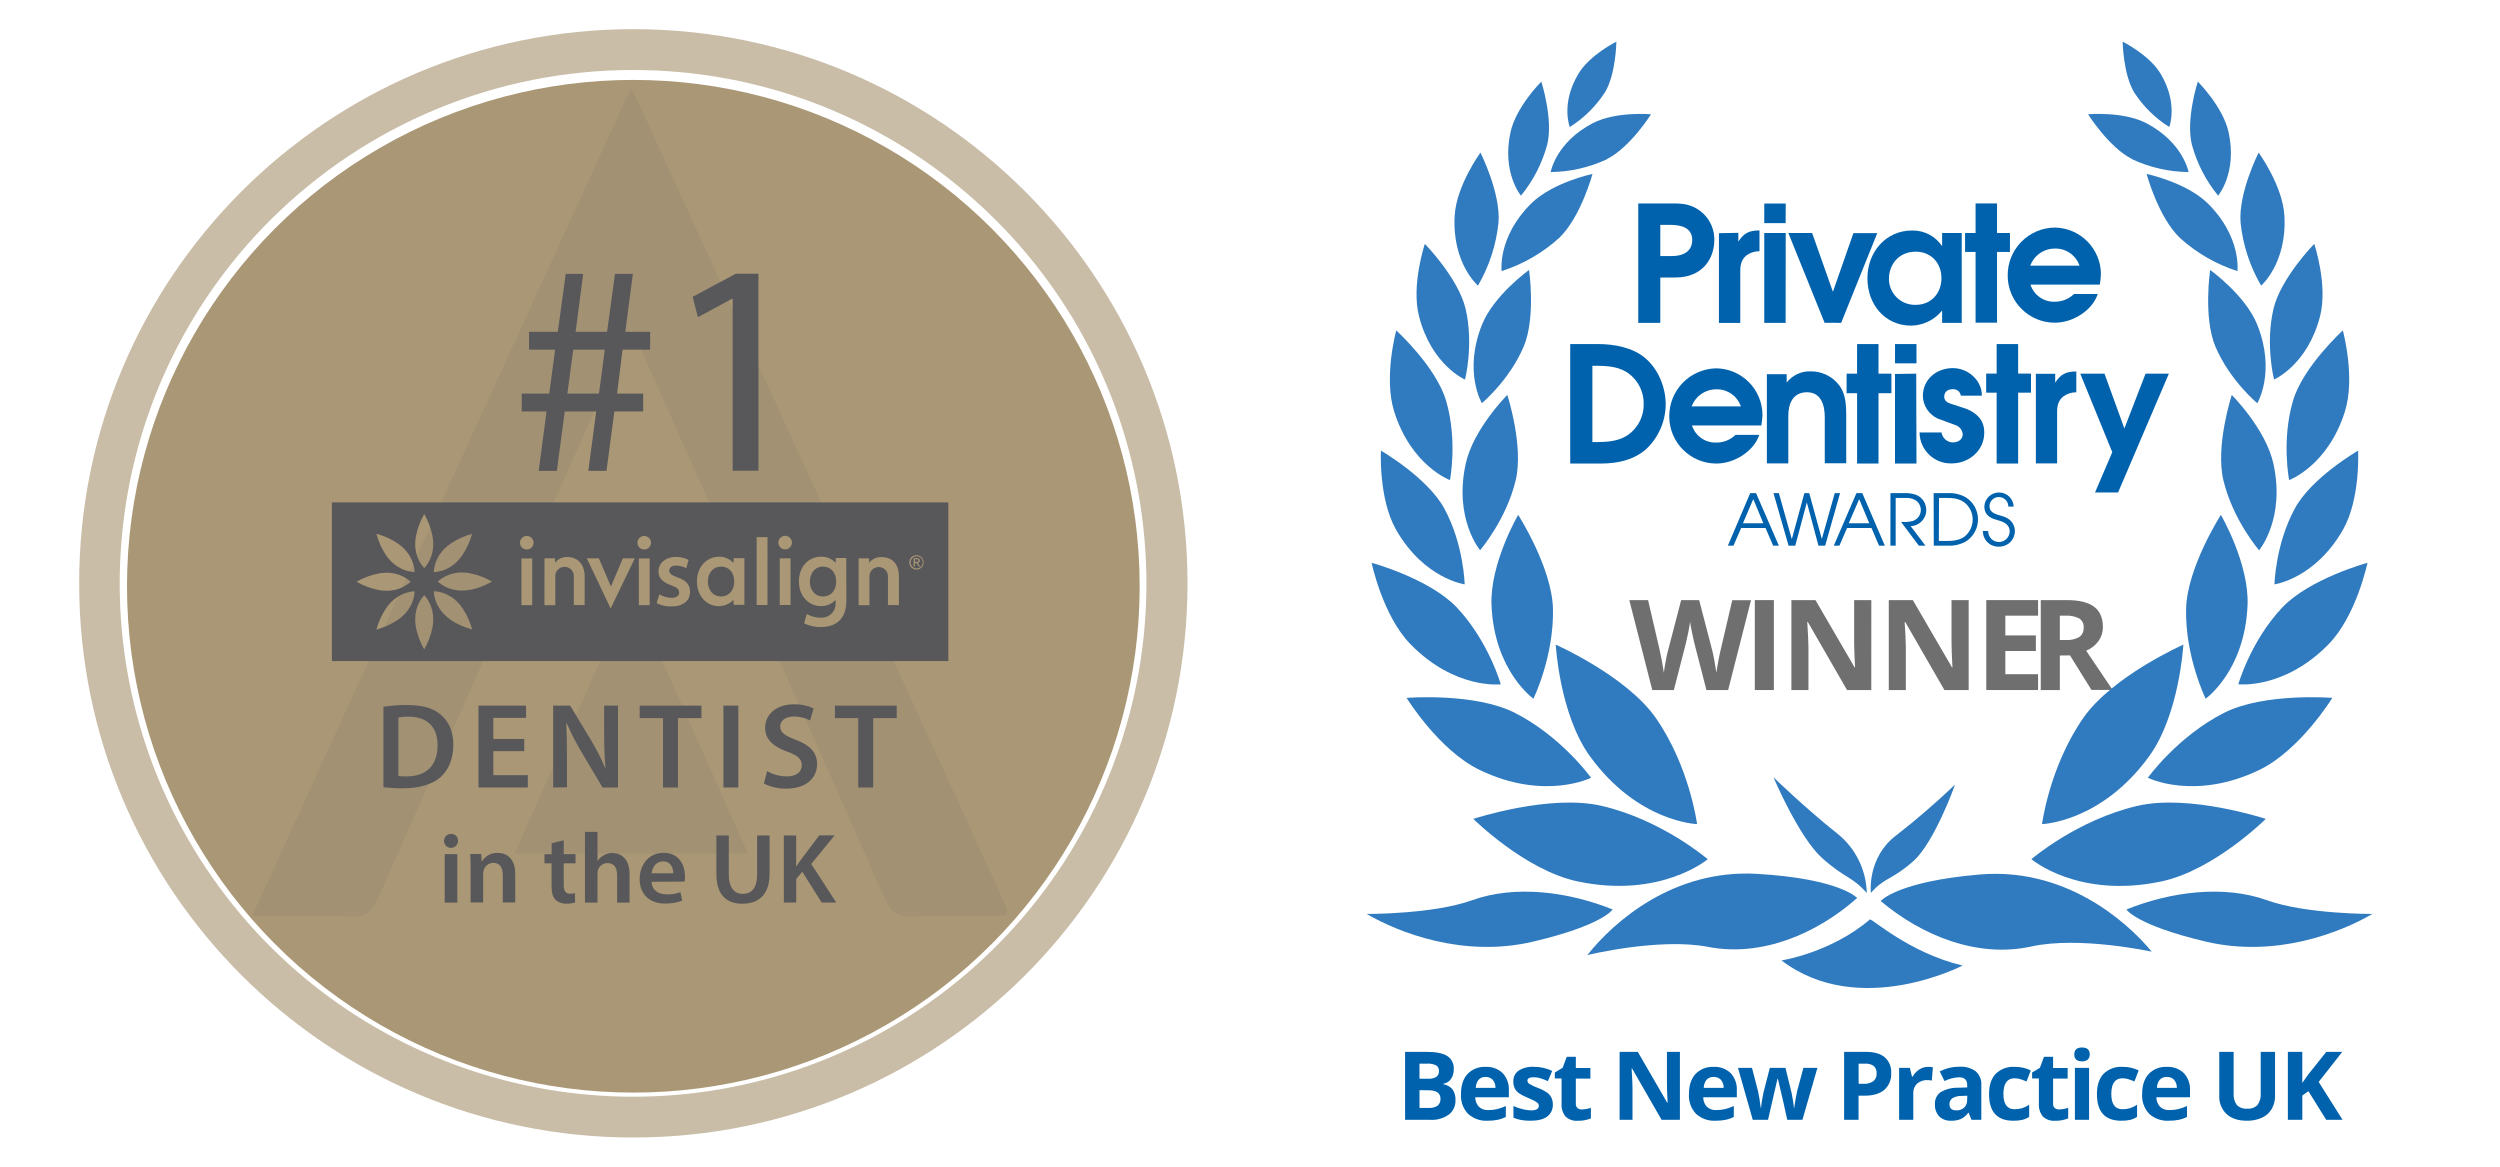 <?xml version="1.0" encoding="UTF-8"?>
<svg width="600px" height="280px" viewBox="0 0 600 280" version="1.1" xmlns="http://www.w3.org/2000/svg" xmlns:xlink="http://www.w3.org/1999/xlink">
    <title>@1.5xreading-logos-awards</title>
    <g id="reading-logos-awards" stroke="none" stroke-width="1" fill="none" fill-rule="evenodd">
        <g id="best-new-dentist-2020" transform="translate(328, 10)" fill-rule="nonzero">
            <path d="M73.92,38.828 C76.48,38.828 78.684,39.292 80.848,41.308 C82.527,42.946 83.464,45.199 83.442,47.544 C83.442,52.033 80.653,56.603 74.075,56.603 L70.473,56.603 L70.473,67.489 L65.184,67.489 L65.184,38.828 L73.92,38.828 Z M70.473,51.448 L73.335,51.448 C73.954,51.448 78.14,51.448 78.14,47.578 C78.14,44.218 74.538,43.976 72.986,43.976 L70.473,43.976 L70.473,51.448 Z" id="Shape" fill="#0061AD"></path>
            <path d="M84.544,45.965 L89.201,45.877 L89.201,47.988 C90.478,46.012 91.715,45.3 94.275,45.3 L94.275,50.292 C93.148,50.282 92.047,50.635 91.137,51.3 C89.665,52.503 89.625,54.089 89.665,55.957 L89.665,67.502 L84.544,67.502 L84.544,45.965 Z" id="Path" fill="#0061AD"></path>
            <path d="M100.551,43.559 L95.424,43.559 L95.424,38.855 L100.572,38.855 L100.551,43.559 Z M100.551,67.489 L95.424,67.489 L95.424,45.918 L100.572,45.918 L100.551,67.489 Z" id="Shape" fill="#0061AD"></path>
            <polygon id="Path" fill="#0061AD" points="111.901 60.036 116.82 45.945 122.546 45.945 113.877 67.482 109.906 67.476 101.203 45.918 106.908 45.918"></polygon>
            <path d="M138.109,49.096 L138.109,45.918 L142.813,45.918 L142.813,67.482 L138.109,67.482 L138.109,64.512 C136.295,66.773 133.569,68.108 130.67,68.154 C124.441,68.154 120.18,63.121 120.18,56.777 C120.18,50.434 124.676,45.32 130.865,45.32 C133.763,45.251 136.495,46.668 138.109,49.076 M125.341,56.932 C125.341,58.593 126.004,60.185 127.182,61.356 C128.36,62.526 129.957,63.179 131.618,63.168 L131.712,63.168 C135.623,63.168 137.948,60.265 137.948,56.737 C137.948,53.209 135.529,50.4 131.772,50.4 C127.821,50.4 125.341,53.343 125.341,56.979" id="Shape" fill="#0061AD"></path>
            <polygon id="Path" fill="#0061AD" points="151.287 38.821 151.287 45.918 154.385 45.918 154.385 50.467 151.287 50.467 151.287 67.442 146.14 67.442 146.14 50.467 143.62 50.467 143.62 45.918 146.14 45.918 146.14 38.821"></polygon>
            <path d="M176.225,55.83 C176.182,56.661 176.092,57.489 175.956,58.309 L159.311,58.309 C160.098,60.782 162.409,62.449 165.003,62.415 C166.776,62.464 168.494,61.795 169.767,60.561 L175.459,60.561 C174.182,64.472 169.539,67.449 165.164,67.449 C158.938,67.449 153.881,62.419 153.848,56.193 C153.806,53.151 154.98,50.219 157.108,48.045 C159.236,45.872 162.143,44.637 165.184,44.614 L165.184,44.614 C171.308,44.727 176.215,49.719 176.225,55.843 M159.264,53.76 L171.078,53.76 C170.231,51.261 167.862,49.6 165.225,49.654 C162.571,49.63 160.187,51.272 159.264,53.76" id="Shape" fill="#0061AD"></path>
            <path d="M55.514,72.576 C59.425,72.576 63.84,73.403 66.777,75.882 C70.029,78.57 71.77,83.039 71.77,87.031 C71.744,91.139 70.022,95.054 67.012,97.85 C63.995,100.437 60.204,101.25 56.139,101.25 L48.854,101.25 L48.854,72.576 L55.514,72.576 Z M54.17,96.096 L55.252,96.096 C57.611,96.096 60.211,95.901 62.22,94.698 C64.897,93.076 66.518,90.16 66.481,87.031 C66.556,83.881 64.968,80.925 62.301,79.249 C59.902,77.784 56.925,77.784 54.17,77.784 L54.17,96.096 Z" id="Shape" fill="#0061AD"></path>
            <path d="M94.994,89.631 C94.953,90.462 94.863,91.29 94.725,92.111 L78.073,92.111 C78.86,94.583 81.171,96.25 83.765,96.217 C85.538,96.269 87.257,95.6 88.529,94.362 L94.221,94.362 C92.944,98.273 88.294,101.25 83.926,101.25 C77.698,101.247 72.645,96.209 72.623,89.981 C72.591,86.942 73.767,84.015 75.893,81.843 C78.019,79.672 80.921,78.434 83.96,78.402 L83.96,78.402 C90.081,78.519 94.984,83.509 94.994,89.631 M77.999,87.541 L89.806,87.541 C88.96,85.045 86.595,83.384 83.96,83.436 C81.305,83.409 78.921,85.052 77.999,87.541" id="Shape" fill="#0061AD"></path>
            <path d="M115.093,89.376 L115.093,101.19 L109.946,101.19 L109.946,90.102 C109.946,87.232 109.052,84.141 105.685,84.141 C102.319,84.141 101.196,86.829 101.196,89.793 L101.196,101.217 L96.049,101.217 L96.049,79.8 L100.8,79.8 L100.8,81.816 C102.215,80.002 104.43,78.998 106.727,79.128 C108.988,79.145 111.148,80.065 112.728,81.682 C114.549,83.543 115.087,85.714 115.087,89.423" id="Path" fill="#0061AD"></path>
            <polygon id="Path" fill="#0061AD" points="122.842 72.583 122.842 79.679 125.94 79.679 125.94 84.363 122.842 84.363 122.842 101.244 117.701 101.244 117.701 84.363 115.181 84.363 115.188 79.679 117.694 79.679 117.701 72.583"></polygon>
            <path d="M131.954,77.206 L126.806,77.206 L126.806,72.576 L131.954,72.576 L131.954,77.206 Z M131.893,79.679 L131.954,101.25 L126.8,101.25 L126.8,79.746 L131.893,79.679 Z" id="Shape" fill="#0061AD"></path>
            <path d="M147.632,84.954 L142.605,84.954 C142.463,83.995 141.594,83.316 140.629,83.409 C139.238,83.409 138.613,84.262 138.613,85.189 C138.613,86.117 139.232,86.621 140.28,86.93 L143.963,88.133 C147.995,89.799 148.223,92.467 148.223,93.858 C148.223,98.125 144.547,101.217 140.435,101.217 C136.304,101.356 132.842,98.123 132.7,93.993 C132.7,93.925 132.7,93.856 132.7,93.784 L137.968,93.784 C138.161,95.132 139.296,96.145 140.656,96.183 C142,96.183 143.055,95.444 143.055,94.208 C142.967,93.21 142.297,92.358 141.348,92.037 L137.088,90.465 C134.933,89.495 133.53,87.37 133.486,85.008 C133.486,81.137 136.665,78.348 140.683,78.348 C144.359,78.348 147.652,81.292 147.652,84.927" id="Path" fill="#0061AD"></path>
            <polygon id="Path" fill="#0061AD" points="156.354 72.583 156.354 79.672 159.439 79.672 159.439 84.242 156.354 84.242 156.354 101.244 151.193 101.244 151.193 84.242 148.68 84.242 148.68 79.672 151.193 79.672 151.2 72.583"></polygon>
            <path d="M160.608,79.713 L165.245,79.713 L165.245,81.843 C166.528,79.867 167.765,79.155 170.318,79.155 L170.318,84.148 C169.191,84.138 168.091,84.491 167.18,85.156 C165.708,86.359 165.668,87.945 165.708,89.725 L165.708,101.217 L160.608,101.217 L160.608,79.713 Z" id="Path" fill="#0061AD"></path>
            <polygon id="Path" fill="#0061AD" points="177.079 79.679 181.85 92.83 186.937 79.679 192.528 79.679 180.338 108.199 174.807 108.199 178.947 98.522 171.259 79.679"></polygon>
            <path d="M147.887,117.437 C147.869,118.416 148.241,119.361 148.92,120.066 C149.599,120.77 150.531,121.176 151.509,121.194 L151.771,121.194 C152.76,121.212 153.716,120.836 154.428,120.149 C155.14,119.462 155.55,118.52 155.568,117.531 L155.568,117.498 C155.568,117.121 155.568,114.689 152.484,113.855 C150.83,113.378 149.486,113.022 149.486,111.49 C149.486,110.276 150.47,109.292 151.684,109.292 L151.771,109.292 C153.015,109.315 154.01,110.333 154.002,111.577 L155.279,111.577 C155.206,109.693 153.662,108.201 151.777,108.192 C149.892,108.183 148.334,109.661 148.243,111.544 C148.243,114.05 150.373,114.527 151.516,114.863 C152.369,115.119 154.325,115.609 154.325,117.551 C154.297,118.976 153.119,120.109 151.694,120.081 C150.269,120.054 149.136,118.876 149.164,117.451 L147.887,117.437 Z M137.364,109.501 L139.151,109.501 C141.006,109.501 142.182,109.743 143.304,110.475 C144.642,111.446 145.438,112.995 145.448,114.648 C145.454,116.261 144.727,117.789 143.472,118.801 C142.027,119.823 140.287,119.823 139.144,119.823 L137.323,119.823 L137.364,109.501 Z M136.107,120.965 L139.783,120.965 C141.21,120.995 142.618,120.634 143.855,119.923 C145.642,118.768 146.721,116.786 146.721,114.658 C146.721,112.531 145.642,110.548 143.855,109.393 C142.608,108.676 141.187,108.316 139.749,108.352 L136.073,108.352 L136.107,120.965 Z M125.698,120.965 L126.961,120.965 L126.961,109.501 L129.158,109.501 C130.004,109.438 130.851,109.603 131.611,109.978 C132.584,110.541 133.122,111.635 132.975,112.749 C132.828,113.863 132.025,114.78 130.939,115.072 C130.057,115.263 129.152,115.326 128.251,115.26 L132.525,120.965 L134.111,120.965 L130.549,116.261 C132.635,116.221 134.303,114.517 134.299,112.431 C134.322,110.894 133.441,109.486 132.048,108.835 C131.064,108.448 130.005,108.285 128.95,108.358 L125.711,108.358 L125.698,120.965 Z M118.205,109.79 L120.624,115.582 L115.698,115.582 L118.205,109.79 Z M112.11,120.965 L113.454,120.965 L115.295,116.725 L121.155,116.725 L122.976,120.965 L124.367,120.965 L118.951,108.358 L117.54,108.358 L112.11,120.965 Z M101.257,120.965 L102.863,120.965 L105.625,110.623 L105.659,110.623 L108.434,120.965 L110.033,120.965 L113.615,108.358 L112.338,108.358 L109.254,119.305 L109.22,119.305 L106.223,108.358 L105.047,108.358 L102.05,119.346 L102.016,119.346 L98.932,108.358 L97.635,108.358 L101.257,120.965 Z M92.783,109.79 L95.202,115.582 L90.31,115.582 L92.783,109.79 Z M86.688,120.965 L88.032,120.965 L89.873,116.725 L95.733,116.725 L97.554,120.965 L98.932,120.965 L93.455,108.358 L92.044,108.358 L86.688,120.965 Z" id="Shape" fill="#0061AD"></path>
            <g id="Group" transform="translate(62.496, 133.728)" fill="#706F6F">
                <path d="M24.259,21.88 L19.044,21.88 L16.128,10.537 C16.02,10.134 15.837,9.3 15.577,8.037 C15.317,6.774 15.167,5.925 15.127,5.49 C15.068,6.023 14.921,6.877 14.683,8.051 C14.446,9.224 14.264,10.064 14.139,10.571 L11.229,21.88 L6.048,21.88 L0.538,0.296 L5.04,0.296 L7.782,12.096 C8.266,14.273 8.615,16.159 8.83,17.754 C8.888,17.194 9.023,16.325 9.233,15.147 C9.444,13.969 9.643,13.055 9.831,12.405 L12.976,0.309 L17.304,0.309 L20.449,12.405 C20.588,12.947 20.76,13.774 20.966,14.885 C21.172,15.996 21.329,16.95 21.437,17.748 C21.535,16.981 21.692,16.025 21.907,14.878 C22.122,13.731 22.319,12.804 22.499,12.096 L25.247,0.316 L29.749,0.316 L24.259,21.88 Z" id="Path"></path>
                <g id="Path" transform="translate(30.24, 0)">
                    <polygon points="0.417 21.88 0.417 0.296 4.993 0.296 4.993 21.88"></polygon>
                    <path d="M28.372,21.88 L22.552,21.88 L13.144,5.551 L13.01,5.551 C13.198,8.436 13.292,10.492 13.292,11.72 L13.292,21.88 L9.2,21.88 L9.2,0.296 L14.972,0.296 L24.38,16.464 L24.481,16.464 C24.333,13.66 24.259,11.677 24.259,10.517 L24.259,0.302 L28.379,0.302 L28.372,21.88 Z"></path>
                    <path d="M51.744,21.88 L45.924,21.88 L36.516,5.551 L36.382,5.551 C36.57,8.436 36.664,10.492 36.664,11.72 L36.664,21.88 L32.572,21.88 L32.572,0.296 L38.344,0.296 L47.752,16.464 L47.853,16.464 C47.705,13.66 47.631,11.677 47.631,10.517 L47.631,0.302 L51.744,0.302 L51.744,21.88 Z"></path>
                    <polygon points="68.403 21.88 55.971 21.88 55.971 0.296 68.403 0.296 68.403 4.032 60.547 4.032 60.547 8.77 67.872 8.77 67.872 12.519 60.547 12.519 60.547 18.084 68.403 18.084"></polygon>
                </g>
                <path d="M103.864,13.595 L103.864,21.88 L99.288,21.88 L99.288,0.296 L105.578,0.296 C108.512,0.296 110.683,0.829 112.09,1.895 C113.496,2.961 114.2,4.583 114.2,6.76 C114.211,7.963 113.845,9.138 113.151,10.12 C112.395,11.155 111.367,11.959 110.181,12.445 C113.429,17.297 115.546,20.433 116.532,21.853 L111.451,21.853 L106.297,13.568 L103.864,13.595 Z M103.864,9.872 L105.343,9.872 C106.46,9.953 107.575,9.7 108.548,9.146 C109.261,8.617 109.652,7.759 109.583,6.875 C109.655,6.013 109.25,5.18 108.528,4.704 C107.516,4.195 106.386,3.963 105.255,4.032 L103.864,4.032 L103.864,9.872 Z" id="Shape"></path>
            </g>
            <path d="M59.035,208.273 C59.035,208.273 56.75,212.029 39.971,215.988 C23.191,219.946 7.668,213.81 0,209.348 C0,209.348 15.893,209.429 25.247,206.076 C35.744,202.285 48.572,204.06 59.028,208.273" id="Path" fill="#307BBF"></path>
            <path d="M182.34,208.273 C182.34,208.273 184.625,212.029 201.405,215.988 C218.185,219.946 233.708,213.81 241.376,209.348 C241.376,209.348 225.483,209.429 216.129,206.076 C205.632,202.285 192.804,204.06 182.347,208.273" id="Path" fill="#307BBF"></path>
            <path d="M123.352,206.25 C123.352,206.25 127.324,201.546 147.215,199.873 C167.106,198.2 181.789,210.396 188.422,218.407 C188.422,218.407 171.058,214.603 159.526,217.157 C146.57,220.006 133.211,214.543 123.372,206.25" id="Path" fill="#307BBF"></path>
            <path d="M117.741,205.531 C117.741,205.531 113.649,200.894 93.697,199.725 C73.745,198.556 59.425,211.068 52.96,219.213 C52.96,219.213 70.231,215.006 81.856,217.237 C94.893,219.791 108.111,214.019 117.741,205.498" id="Path" fill="#307BBF"></path>
            <path d="M120.026,204.288 C119.89,198.688 117.26,193.442 112.856,189.981 C105.376,184.041 97.621,176.541 97.621,176.541 C97.621,176.541 103.723,190.902 109.247,195.875 C114.771,200.847 116.437,200.256 119.999,204.288" id="Path" fill="#307BBF"></path>
            <path d="M121.014,204.288 C121.014,204.288 120.026,195.861 127.062,190.512 C131.984,186.681 136.71,182.603 141.221,178.295 C141.221,178.295 136.288,192.199 131.141,196.728 C125.993,201.257 124.273,200.552 121.014,204.295" id="Path" fill="#307BBF"></path>
            <path d="M99.55,220.51 C99.55,220.51 111.444,218.662 120.765,210.679 C121.188,210.302 130.086,218.655 143.022,221.733 C143.022,221.733 118.158,234.649 99.55,220.503" id="Path" fill="#307BBF"></path>
            <path d="M81.829,196.184 C81.829,196.184 70.869,186.776 56.435,183.416 C43.969,180.492 25.596,186.534 25.596,186.534 C25.596,186.534 37.981,198.845 50.628,201.54 C70.56,205.746 81.829,196.224 81.829,196.224" id="Path" fill="#307BBF"></path>
            <path d="M53.854,176.655 C53.854,176.655 46.731,166.737 35.542,161.072 C25.885,156.186 9.583,157.49 9.583,157.49 C9.583,157.49 17.304,170.076 27.156,174.807 C42.699,182.267 53.854,176.662 53.854,176.662" id="Path" fill="#307BBF"></path>
            <path d="M32.189,154.237 C32.189,154.237 29.245,143.868 21.659,135.818 C15.107,128.876 1.189,125.066 1.189,125.066 C1.189,125.066 3.83,137.834 10.597,144.695 C21.255,155.548 32.189,154.237 32.189,154.237" id="Path" fill="#307BBF"></path>
            <path d="M23.52,130.247 C23.52,130.247 23.325,120.664 18.628,112.022 C14.542,104.577 3.427,98.152 3.427,98.152 C3.427,98.152 2.816,109.717 7.076,117.163 C13.796,128.91 23.52,130.247 23.52,130.247" id="Path" fill="#307BBF"></path>
            <path d="M19.985,105.249 C19.985,105.249 21.86,95.767 19.078,86.238 C16.679,78.012 7.103,69.303 7.103,69.303 C7.103,69.303 4.012,80.573 6.612,88.791 C10.712,101.815 19.985,105.222 19.985,105.222" id="Path" fill="#307BBF"></path>
            <path d="M23.607,81.09 C23.607,81.09 25.744,72.757 23.755,64.156 C22.028,56.764 13.964,48.525 13.964,48.525 C13.964,48.525 10.658,58.383 12.553,65.856 C15.543,77.623 23.607,81.11 23.607,81.11" id="Path" fill="#307BBF"></path>
            <path d="M26.705,58.558 C29.41,53.923 31.091,48.763 31.638,43.425 C32.202,36.281 27.303,26.625 27.303,26.625 C27.303,26.625 21.544,34.521 21.121,41.745 C20.449,53.169 26.699,58.545 26.699,58.545" id="Path" fill="#307BBF"></path>
            <path d="M43.357,24.609 C44.809,18.561 41.913,9.589 41.913,9.589 C41.913,9.589 35.865,15.59 34.521,21.739 C32.404,31.443 37.027,36.96 37.027,36.96 C39.993,33.343 42.151,29.134 43.357,24.615" id="Path" fill="#307BBF"></path>
            <path d="M57.073,12.365 C59.848,7.923 59.929,0 59.929,0 C59.929,0 53.518,3.172 50.81,7.721 C46.529,14.892 48.747,20.489 48.747,20.489 C52.069,18.396 54.906,15.617 57.066,12.338" id="Path" fill="#307BBF"></path>
            <path d="M40.011,157.718 C40.011,157.718 44.95,147.638 44.715,136.14 C44.48,126.208 36.362,113.568 36.362,113.568 C36.362,113.568 29.528,125.274 29.964,135.294 C30.636,151.099 40.044,157.705 40.044,157.705" id="Path" fill="#307BBF"></path>
            <path d="M79.296,187.784 C79.296,187.784 77.529,174.014 69.397,162.315 C62.375,152.235 45.373,144.708 45.373,144.708 C45.373,144.708 46.301,161.461 53.599,171.521 C65.117,187.374 79.296,187.784 79.296,187.784" id="Path" fill="#307BBF"></path>
            <path d="M27.216,122.049 C27.216,122.049 33.486,114.798 35.771,105.249 C37.733,96.99 33.755,84.786 33.755,84.786 C33.755,84.786 25.576,92.951 23.762,101.331 C20.892,114.556 27.216,122.049 27.216,122.049" id="Path" fill="#307BBF"></path>
            <path d="M27.599,86.809 C27.599,86.809 34.225,81.325 37.679,73.194 C40.643,66.179 38.976,54.788 38.976,54.788 C38.976,54.788 30.509,60.836 27.66,67.966 C23.164,79.242 27.66,86.782 27.66,86.782" id="Path" fill="#307BBF"></path>
            <path d="M32.384,55.064 C37.496,53.43 42.2,50.722 46.18,47.121 C51.381,42.188 54.204,31.739 54.204,31.739 C54.204,31.739 44.641,33.755 39.493,38.835 C31.369,46.859 32.384,55.064 32.384,55.064" id="Path" fill="#307BBF"></path>
            <path d="M57.671,28.177 C63.242,25.395 68.248,17.425 68.248,17.425 C68.248,17.425 59.808,16.666 54.204,19.596 C45.407,24.192 44.157,31.295 44.157,31.295 C48.827,31.244 53.432,30.197 57.664,28.224" id="Path" fill="#307BBF"></path>
            <path d="M159.553,196.184 C159.553,196.184 170.507,186.776 184.948,183.416 C197.413,180.492 215.786,186.534 215.786,186.534 C215.786,186.534 203.401,198.845 190.754,201.54 C170.809,205.78 159.56,196.224 159.56,196.224" id="Path" fill="#307BBF"></path>
            <path d="M187.488,176.655 C187.488,176.655 194.611,166.737 205.8,161.072 C215.457,156.186 231.759,157.49 231.759,157.49 C231.759,157.49 224.038,170.076 214.187,174.807 C198.643,182.267 187.488,176.662 187.488,176.662" id="Path" fill="#307BBF"></path>
            <path d="M209.194,154.237 C209.194,154.237 212.137,143.868 219.724,135.818 C226.283,128.876 240.193,125.066 240.193,125.066 C240.193,125.066 237.552,137.834 230.785,144.695 C220.12,155.534 209.187,154.224 209.187,154.224" id="Path" fill="#307BBF"></path>
            <path d="M217.876,130.247 C217.876,130.247 218.071,120.664 222.768,112.022 C226.8,104.57 237.948,98.152 237.948,98.152 C237.948,98.152 238.56,109.717 234.3,117.163 C227.58,128.91 217.869,130.247 217.869,130.247" id="Path" fill="#307BBF"></path>
            <path d="M221.397,105.249 C221.397,105.249 219.522,95.767 222.304,86.238 C224.703,78.012 234.279,69.303 234.279,69.303 C234.279,69.303 237.371,80.573 234.77,88.791 C230.671,101.815 221.397,105.222 221.397,105.222" id="Path" fill="#307BBF"></path>
            <path d="M217.775,81.09 C217.775,81.09 215.638,72.757 217.627,64.156 C219.354,56.764 227.418,48.525 227.418,48.525 C227.418,48.525 230.724,58.383 228.829,65.836 C225.839,77.603 217.775,81.09 217.775,81.09" id="Path" fill="#307BBF"></path>
            <path d="M214.677,58.558 C211.97,53.924 210.286,48.764 209.738,43.425 C209.173,36.281 214.072,26.625 214.072,26.625 C214.072,26.625 219.831,34.521 220.255,41.745 C220.927,53.169 214.677,58.545 214.677,58.545" id="Path" fill="#307BBF"></path>
            <path d="M198.025,24.609 C196.573,18.561 199.47,9.589 199.47,9.589 C199.47,9.589 205.518,15.59 206.862,21.739 C208.992,31.443 204.355,36.96 204.355,36.96 C201.39,33.343 199.232,29.134 198.025,24.615" id="Path" fill="#307BBF"></path>
            <path d="M184.309,12.365 C181.534,7.923 181.44,0 181.44,0 C181.44,0 187.851,3.172 190.559,7.721 C194.833,14.892 192.622,20.489 192.622,20.489 C189.3,18.396 186.463,15.617 184.303,12.338" id="Path" fill="#307BBF"></path>
            <path d="M201.365,157.718 C201.365,157.718 196.426,147.638 196.661,136.14 C196.896,126.208 205.014,113.568 205.014,113.568 C205.014,113.568 211.848,125.274 211.411,135.294 C210.739,151.099 201.331,157.705 201.331,157.705" id="Path" fill="#307BBF"></path>
            <path d="M162.086,187.784 C162.086,187.784 163.854,174.014 171.985,162.315 C179.007,152.235 196.009,144.708 196.009,144.708 C196.009,144.708 195.082,161.461 187.784,171.521 C176.266,187.374 162.086,187.784 162.086,187.784" id="Path" fill="#307BBF"></path>
            <path d="M214.166,122.049 C214.166,122.049 207.897,114.798 205.612,105.249 C203.65,96.99 207.628,84.786 207.628,84.786 C207.628,84.786 215.82,92.978 217.634,101.351 C220.503,114.576 214.18,122.069 214.18,122.069" id="Path" fill="#307BBF"></path>
            <path d="M213.783,86.809 C213.783,86.809 207.157,81.325 203.703,73.194 C200.74,66.179 202.44,54.788 202.44,54.788 C202.44,54.788 210.907,60.836 213.756,67.966 C218.252,79.242 213.756,86.782 213.756,86.782" id="Path" fill="#307BBF"></path>
            <path d="M208.992,55.064 C203.882,53.429 199.18,50.721 195.203,47.121 C190.001,42.188 187.179,31.739 187.179,31.739 C187.179,31.739 196.741,33.755 201.889,38.835 C210.007,46.859 208.992,55.064 208.992,55.064" id="Path" fill="#307BBF"></path>
            <path d="M183.711,28.177 C178.14,25.395 173.134,17.425 173.134,17.425 C173.134,17.425 181.601,16.666 187.179,19.596 C195.975,24.212 197.259,31.295 197.259,31.295 C192.578,31.248 187.961,30.201 183.718,28.224" id="Path" fill="#307BBF"></path>
            <g id="Group" transform="translate(8.736, 241.248)" fill="#0061AD">
                <path d="M0.484,1.196 L5.557,1.196 C7.869,1.196 9.549,1.525 10.597,2.184 C11.653,2.866 12.254,4.069 12.163,5.322 C12.203,6.173 11.968,7.015 11.491,7.721 C11.062,8.329 10.405,8.737 9.67,8.85 L9.67,8.964 C10.551,9.104 11.349,9.566 11.908,10.261 C12.393,11.009 12.628,11.891 12.58,12.781 C12.643,14.135 12.04,15.435 10.967,16.262 C9.688,17.158 8.145,17.598 6.586,17.512 L0.484,17.512 L0.484,1.196 Z M3.945,7.654 L5.961,7.654 C6.661,7.704 7.36,7.553 7.977,7.217 C8.42,6.878 8.659,6.335 8.608,5.779 C8.655,5.24 8.395,4.721 7.936,4.435 C7.259,4.117 6.512,3.976 5.766,4.025 L3.938,4.025 L3.945,7.654 Z M3.945,10.396 L3.945,14.65 L6.196,14.65 C6.94,14.708 7.683,14.516 8.306,14.105 C8.781,13.684 9.03,13.064 8.978,12.432 C8.978,11.088 8.01,10.416 6.075,10.416 L3.945,10.396 Z" id="Shape"></path>
                <path d="M20.294,17.727 C18.567,17.829 16.872,17.23 15.59,16.068 C14.401,14.8 13.788,13.098 13.897,11.364 C13.897,9.271 14.419,7.656 15.463,6.518 C16.589,5.343 18.172,4.717 19.797,4.805 C21.32,4.713 22.812,5.259 23.916,6.31 C24.946,7.443 25.476,8.942 25.388,10.47 L25.388,12.096 L17.324,12.096 C17.311,12.933 17.618,13.744 18.184,14.361 C18.791,14.93 19.605,15.224 20.436,15.174 C21.152,15.177 21.867,15.098 22.566,14.939 C23.289,14.764 23.991,14.514 24.662,14.193 L24.662,16.827 C24.057,17.131 23.416,17.357 22.754,17.499 C21.944,17.66 21.12,17.736 20.294,17.727 Z M19.817,7.217 C19.181,7.18 18.561,7.426 18.124,7.889 C17.689,8.446 17.453,9.132 17.452,9.838 L22.176,9.838 C22.204,9.127 21.965,8.432 21.504,7.889 C21.062,7.438 20.448,7.196 19.817,7.224 L19.817,7.217 Z" id="Shape"></path>
                <path d="M35.939,13.803 C36.003,14.94 35.5,16.035 34.595,16.726 C33.699,17.394 32.368,17.727 30.603,17.727 C29.826,17.739 29.05,17.678 28.284,17.546 C27.669,17.429 27.067,17.246 26.49,17.002 L26.49,14.193 C27.177,14.509 27.893,14.759 28.627,14.939 C29.309,15.124 30.011,15.226 30.717,15.241 C31.954,15.241 32.572,14.885 32.572,14.172 C32.586,13.924 32.496,13.68 32.323,13.5 C32.07,13.27 31.785,13.078 31.476,12.929 C31.073,12.719 30.538,12.472 29.87,12.19 C29.123,11.904 28.412,11.529 27.754,11.075 C27.334,10.77 26.997,10.366 26.772,9.899 C26.553,9.383 26.447,8.826 26.463,8.266 C26.42,7.242 26.908,6.269 27.754,5.692 C28.851,5.022 30.127,4.706 31.409,4.785 C32.924,4.788 34.419,5.123 35.791,5.766 L34.763,8.219 C34.14,7.95 33.555,7.726 33.009,7.547 C32.472,7.377 31.912,7.291 31.349,7.291 C30.345,7.291 29.844,7.562 29.844,8.104 C29.857,8.435 30.04,8.735 30.327,8.897 C31.004,9.291 31.715,9.624 32.451,9.892 C33.208,10.171 33.928,10.541 34.595,10.994 C35.03,11.309 35.381,11.727 35.616,12.21 C35.842,12.71 35.953,13.254 35.939,13.803 L35.939,13.803 Z" id="Path"></path>
                <path d="M42.934,15.019 C43.664,14.996 44.386,14.865 45.078,14.629 L45.078,17.163 C44.088,17.57 43.023,17.765 41.953,17.734 C40.858,17.833 39.773,17.456 38.976,16.699 C38.291,15.818 37.958,14.714 38.042,13.601 L38.042,7.587 L36.422,7.587 L36.422,6.149 L38.304,5.013 L39.285,2.379 L41.462,2.379 L41.462,5.067 L44.957,5.067 L44.957,7.62 L41.462,7.62 L41.462,13.635 C41.433,14.034 41.583,14.426 41.872,14.703 C42.178,14.931 42.554,15.043 42.934,15.019 L42.934,15.019 Z" id="Path"></path>
                <path d="M66.441,17.506 L62.046,17.506 L54.949,5.168 L54.849,5.168 C54.988,7.345 55.059,8.9 55.064,9.831 L55.064,17.506 L51.972,17.506 L51.972,1.196 L56.334,1.196 L63.417,13.44 L63.497,13.44 C63.385,11.321 63.329,9.822 63.329,8.944 L63.329,1.196 L66.441,1.196 L66.441,17.506 Z" id="Path"></path>
                <path d="M75.009,17.727 C73.281,17.829 71.586,17.23 70.305,16.068 C69.115,14.8 68.502,13.098 68.611,11.364 C68.611,9.271 69.133,7.656 70.177,6.518 C71.303,5.343 72.886,4.717 74.511,4.805 C76.034,4.713 77.526,5.259 78.631,6.31 C79.66,7.443 80.19,8.942 80.102,10.47 L80.102,12.096 L72.038,12.096 C72.025,12.933 72.333,13.744 72.899,14.361 C73.505,14.93 74.319,15.224 75.15,15.174 C75.867,15.177 76.581,15.098 77.28,14.939 C78.003,14.764 78.706,14.514 79.377,14.193 L79.377,16.827 C78.772,17.131 78.13,17.357 77.468,17.499 C76.658,17.66 75.834,17.736 75.009,17.727 Z M74.532,7.217 C73.895,7.18 73.276,7.426 72.838,7.889 C72.403,8.446 72.167,9.132 72.166,9.838 L76.944,9.838 C76.972,9.127 76.733,8.432 76.272,7.889 C75.817,7.423 75.181,7.18 74.532,7.224 L74.532,7.217 Z" id="Shape"></path>
                <path d="M92.205,17.506 L91.244,13.144 L89.947,7.634 L89.867,7.634 L87.588,17.506 L83.926,17.506 L80.378,5.033 L83.738,5.033 L85.176,10.557 C85.404,11.547 85.628,12.911 85.848,14.65 L85.915,14.65 C85.992,13.747 86.122,12.849 86.305,11.962 L86.486,11.014 L88.025,5.033 L91.775,5.033 L93.233,11.014 C93.265,11.175 93.312,11.417 93.374,11.74 C93.437,12.062 93.498,12.403 93.556,12.761 C93.614,13.124 93.668,13.478 93.717,13.823 C93.764,14.166 93.791,14.448 93.798,14.656 L93.865,14.656 C93.932,14.119 94.051,13.384 94.221,12.452 C94.391,11.52 94.515,10.891 94.591,10.564 L96.083,5.04 L99.443,5.04 L95.847,17.512 L92.205,17.506 Z" id="Path"></path>
                <path d="M117.15,6.283 C117.248,7.809 116.641,9.295 115.503,10.315 C114.406,11.247 112.838,11.713 110.799,11.713 L109.314,11.713 L109.314,17.512 L105.853,17.512 L105.853,1.196 L111.061,1.196 C113.042,1.196 114.547,1.622 115.577,2.473 C116.666,3.429 117.247,4.838 117.15,6.283 L117.15,6.283 Z M109.341,8.87 L110.477,8.87 C111.32,8.932 112.16,8.71 112.862,8.239 C113.405,7.789 113.699,7.107 113.655,6.404 C113.708,5.736 113.462,5.079 112.983,4.61 C112.38,4.174 111.641,3.969 110.9,4.032 L109.328,4.032 L109.341,8.87 Z" id="Shape"></path>
                <path d="M126.007,4.798 C126.392,4.791 126.777,4.825 127.156,4.899 L126.9,8.091 C126.573,8.01 126.236,7.971 125.899,7.977 C124.976,7.921 124.067,8.222 123.359,8.817 C122.731,9.43 122.399,10.286 122.452,11.162 L122.452,17.512 L119.052,17.512 L119.052,5.033 L121.632,5.033 L122.136,7.13 L122.304,7.13 C122.677,6.444 123.215,5.862 123.87,5.436 C124.504,5.019 125.247,4.797 126.007,4.798 L126.007,4.798 Z" id="Path"></path>
                <path d="M136.416,17.506 L135.744,15.812 L135.657,15.812 C135.192,16.443 134.587,16.956 133.889,17.311 C133.137,17.617 132.328,17.759 131.517,17.727 C130.473,17.785 129.451,17.414 128.688,16.699 C127.958,15.907 127.584,14.851 127.653,13.776 C127.57,12.623 128.098,11.511 129.044,10.846 C130.319,10.125 131.766,9.765 133.231,9.804 L135.395,9.737 L135.395,9.193 C135.395,7.93 134.747,7.298 133.452,7.298 C132.231,7.352 131.035,7.659 129.938,8.198 L128.809,5.9 C130.285,5.138 131.926,4.75 133.587,4.771 C134.958,4.68 136.319,5.067 137.437,5.867 C138.381,6.704 138.879,7.935 138.781,9.193 L138.781,17.506 L136.416,17.506 Z M135.415,11.726 L134.071,11.773 C133.298,11.746 132.534,11.932 131.86,12.311 C131.372,12.646 131.096,13.213 131.134,13.803 C131.134,14.762 131.685,15.241 132.787,15.241 C133.481,15.277 134.16,15.035 134.676,14.569 C135.156,14.093 135.412,13.436 135.381,12.761 L135.415,11.726 Z" id="Shape"></path>
                <path d="M146.462,17.727 C142.578,17.727 140.636,15.597 140.636,11.337 C140.636,9.218 141.165,7.598 142.222,6.478 C143.429,5.298 145.081,4.687 146.765,4.798 C148.108,4.775 149.437,5.065 150.649,5.645 L149.648,8.279 C149.11,8.064 148.613,7.887 148.156,7.748 C147.707,7.612 147.241,7.541 146.772,7.54 C144.98,7.54 144.084,8.796 144.084,11.31 C144.084,13.747 144.98,14.968 146.772,14.972 C147.388,14.978 148.003,14.89 148.593,14.71 C149.186,14.518 149.75,14.242 150.266,13.89 L150.266,16.8 C149.755,17.133 149.191,17.378 148.599,17.526 C147.897,17.674 147.18,17.742 146.462,17.727 Z" id="Path"></path>
                <path d="M157.483,15.019 C158.213,14.996 158.935,14.865 159.627,14.629 L159.627,17.163 C158.637,17.57 157.572,17.765 156.502,17.734 C155.409,17.831 154.328,17.454 153.532,16.699 C152.847,15.818 152.514,14.714 152.598,13.601 L152.598,7.587 L150.972,7.587 L150.972,6.149 L152.846,5.013 L153.828,2.379 L156.005,2.379 L156.005,5.067 L159.499,5.067 L159.499,7.62 L156.005,7.62 L156.005,13.635 C155.975,14.034 156.126,14.426 156.415,14.703 C156.722,14.933 157.101,15.045 157.483,15.019 L157.483,15.019 Z" id="Path"></path>
                <path d="M161.092,1.808 C161.092,0.701 161.71,0.148 162.947,0.148 C164.183,0.148 164.801,0.701 164.801,1.808 C164.827,2.265 164.659,2.711 164.338,3.037 C163.949,3.36 163.45,3.519 162.947,3.481 C161.71,3.481 161.092,2.923 161.092,1.808 Z M164.64,17.506 L161.24,17.506 L161.24,5.033 L164.64,5.033 L164.64,17.506 Z" id="Shape"></path>
                <path d="M172.355,17.727 C168.47,17.727 166.528,15.597 166.528,11.337 C166.528,9.218 167.057,7.598 168.114,6.478 C169.321,5.298 170.973,4.687 172.657,4.798 C174,4.775 175.33,5.065 176.541,5.645 L175.54,8.279 C175.002,8.064 174.505,7.887 174.048,7.748 C173.599,7.612 173.133,7.541 172.664,7.54 C170.872,7.54 169.976,8.796 169.976,11.31 C169.976,13.747 170.872,14.968 172.664,14.972 C173.281,14.978 173.895,14.89 174.485,14.71 C175.079,14.518 175.642,14.242 176.158,13.89 L176.158,16.8 C175.647,17.133 175.084,17.378 174.492,17.526 C173.789,17.674 173.072,17.742 172.355,17.727 L172.355,17.727 Z" id="Path"></path>
                <path d="M183.772,17.727 C182.044,17.829 180.349,17.23 179.068,16.068 C177.878,14.8 177.266,13.098 177.374,11.364 C177.374,9.271 177.896,7.656 178.94,6.518 C180.066,5.343 181.649,4.717 183.275,4.805 C184.797,4.713 186.289,5.259 187.394,6.31 C188.423,7.443 188.954,8.942 188.866,10.47 L188.866,12.096 L180.802,12.096 C180.789,12.933 181.096,13.743 181.662,14.361 C182.268,14.93 183.083,15.224 183.913,15.174 C184.63,15.177 185.344,15.098 186.043,14.939 C186.766,14.764 187.469,14.514 188.14,14.193 L188.14,16.827 C187.535,17.131 186.893,17.357 186.231,17.499 C185.422,17.66 184.597,17.736 183.772,17.727 Z M183.295,7.217 C182.659,7.18 182.039,7.426 181.601,7.889 C181.167,8.446 180.93,9.132 180.929,9.838 L185.707,9.838 C185.736,9.127 185.496,8.432 185.035,7.889 C184.58,7.423 183.944,7.18 183.295,7.224 L183.295,7.217 Z" id="Shape"></path>
                <path d="M209.274,1.196 L209.274,11.753 C209.299,12.862 209.02,13.957 208.468,14.918 C207.918,15.834 207.102,16.561 206.129,17.002 C204.993,17.51 203.758,17.758 202.514,17.727 C200.417,17.727 198.789,17.19 197.628,16.115 C196.436,14.964 195.801,13.354 195.888,11.7 L195.888,1.196 L199.335,1.196 L199.335,11.182 C199.254,12.166 199.523,13.146 200.095,13.951 C200.761,14.601 201.681,14.923 202.608,14.831 C203.519,14.916 204.42,14.591 205.068,13.944 C205.644,13.136 205.915,12.151 205.834,11.162 L205.834,1.196 L209.274,1.196 Z" id="Path"></path>
                <polygon id="Path" points="225.476 17.506 221.552 17.506 217.278 10.631 215.82 11.679 215.82 17.506 212.352 17.506 212.352 1.196 215.813 1.196 215.813 8.662 217.157 6.74 221.572 1.196 225.409 1.196 219.744 8.413"></polygon>
            </g>
        </g>
        <g id="uk-1-invisalign-dentist-reading" transform="translate(12, 0)">
            <rect id="Rectangle" x="0" y="0" width="280" height="281.4"></rect>
            <circle id="Oval" fill="#AA9775" fill-rule="nonzero" cx="140" cy="140.7" r="121.52"></circle>
            <g id="Group" opacity="0.1" transform="translate(48.3, 21)" fill="#58585B" fill-rule="nonzero">
                <path d="M91.14,57.869 C84.588,72.569 78.232,86.842 71.89,101.108 C57.969,132.412 44.074,163.73 30.205,195.062 C28.917,197.981 27.405,199.101 24.164,198.989 C16.464,198.723 8.694,198.905 0.168,198.905 C30.562,132.482 60.704,66.605 91.119,0.105 C92.26,2.436 93.219,4.221 94.031,6.055 C122.717,68.78 151.396,131.5 180.068,194.215 C182.21,198.891 182.203,198.898 177.079,198.905 C171.045,198.905 164.997,198.667 158.977,198.989 C155.295,199.192 153.496,198.058 151.977,194.565 C132.559,150.493 113.022,106.468 93.366,62.489 C92.729,61.096 92.036,59.738 91.14,57.869 Z" id="Path"></path>
                <path d="M91.203,120.841 C100.751,142.324 109.879,162.841 119.203,183.841 L63.203,183.841 C72.492,162.911 81.62,142.38 91.203,120.841 Z" id="Path"></path>
            </g>
            <g id="Group" opacity="0.64" transform="translate(7, 7)" fill="#AA9775" fill-rule="nonzero">
                <path d="M133,9.8 C191.774,9.833 242.34,51.377 253.776,109.027 C265.213,166.678 234.334,224.379 180.023,246.844 C125.713,269.31 63.096,250.284 30.464,201.402 C-2.167,152.519 4.274,87.393 45.85,45.85 C68.969,22.75 100.318,9.782 133,9.8 M133,0 C59.549,0 0,59.549 0,133 C0,206.451 59.549,266 133,266 C206.451,266 266,206.451 266,133 C266,59.549 206.451,0 133,0 Z" id="Shape"></path>
            </g>
            <g id="invsailing-logo" transform="translate(67.2, 120.4)" fill-rule="nonzero">
                <path d="M0.455,0.175 L0.455,38.248 L148.4,38.248 L148.4,0.175 L0.455,0.175 Z M26.152,12.943 C26.524,12.345 26.964,11.79 27.461,11.291 C27.945,10.819 28.47,10.39 29.029,10.01 L29.029,10.01 C30.582,8.979 32.291,8.206 34.09,7.721 C33.605,9.522 32.832,11.234 31.801,12.789 C31.423,13.35 30.994,13.875 30.52,14.357 C30.017,14.855 29.46,15.296 28.861,15.673 L28.861,15.673 C27.666,16.414 26.303,16.841 24.899,16.912 C24.977,15.505 25.408,14.14 26.152,12.943 L26.152,12.943 Z M19.068,25.473 C18.7,26.075 18.263,26.632 17.766,27.132 C17.284,27.606 16.759,28.035 16.198,28.413 L16.198,28.413 C14.645,29.448 12.933,30.221 11.13,30.702 C11.62,28.902 12.392,27.191 13.419,25.634 L13.419,25.634 C13.797,25.073 14.226,24.548 14.7,24.066 C15.2,23.567 15.757,23.127 16.359,22.757 C17.552,22.012 18.916,21.583 20.321,21.511 C20.248,22.917 19.817,24.281 19.068,25.473 L19.068,25.473 Z M6.37,19.215 C7.987,18.284 9.743,17.62 11.571,17.248 L11.571,17.248 C12.236,17.121 12.91,17.053 13.587,17.045 C14.294,17.046 14.999,17.128 15.687,17.29 C17.059,17.614 18.328,18.279 19.376,19.222 C18.325,20.164 17.054,20.826 15.68,21.147 C14.992,21.311 14.287,21.391 13.58,21.385 C12.903,21.383 12.228,21.317 11.564,21.189 L11.564,21.189 C9.739,20.812 7.985,20.145 6.37,19.215 L6.37,19.215 Z M16.352,15.666 C15.751,15.3 15.196,14.863 14.7,14.364 C14.223,13.882 13.792,13.357 13.412,12.796 C12.381,11.232 11.611,9.511 11.13,7.7 C12.931,8.185 14.643,8.958 16.198,9.989 C16.758,10.365 17.281,10.794 17.759,11.27 C18.259,11.768 18.698,12.322 19.068,12.922 C19.818,14.119 20.251,15.487 20.328,16.898 C18.92,16.83 17.552,16.406 16.352,15.666 L16.352,15.666 Z M22.61,35.455 C21.682,33.839 21.018,32.086 20.643,30.261 C21.944,30.494 23.276,30.494 24.577,30.261 C24.205,32.087 23.541,33.841 22.61,35.455 Z M24.577,30.261 C23.275,30.485 21.945,30.485 20.643,30.261 C20.515,29.594 20.449,28.917 20.447,28.238 C20.445,27.531 20.525,26.826 20.685,26.138 L20.685,26.138 C20.999,24.756 21.664,23.478 22.617,22.428 C23.564,23.481 24.226,24.758 24.542,26.138 L24.542,26.138 C24.702,26.826 24.782,27.531 24.78,28.238 C24.772,28.917 24.704,29.594 24.577,30.261 L24.577,30.261 Z M24.542,12.285 L24.542,12.285 C24.223,13.656 23.56,14.923 22.617,15.967 C21.671,14.923 21.007,13.656 20.685,12.285 C20.963,12.209 21.246,12.151 21.532,12.11 C21.246,12.151 20.963,12.209 20.685,12.285 C20.523,11.597 20.441,10.892 20.44,10.185 C20.447,9.508 20.517,8.833 20.65,8.169 L20.65,8.169 C21.018,6.34 21.683,4.583 22.617,2.968 C23.548,4.585 24.212,6.341 24.584,8.169 C24.712,8.833 24.778,9.508 24.78,10.185 C24.781,10.892 24.701,11.596 24.542,12.285 L24.542,12.285 Z M29.029,28.385 L29.029,28.385 C28.468,28.007 27.943,27.578 27.461,27.104 C26.96,26.606 26.52,26.049 26.152,25.445 L26.152,25.445 C25.404,24.252 24.973,22.889 24.899,21.483 C26.309,21.552 27.678,21.981 28.875,22.729 C28.554,23.293 28.158,23.811 27.699,24.269 C28.159,23.809 28.554,23.288 28.875,22.722 C29.48,23.091 30.037,23.533 30.534,24.038 C31.014,24.517 31.446,25.042 31.822,25.606 L31.822,25.606 C32.853,27.159 33.626,28.868 34.111,30.667 C32.309,30.192 30.593,29.433 29.029,28.42 L29.029,28.385 Z M33.656,21.14 L33.656,21.14 C32.992,21.268 32.317,21.334 31.64,21.336 C30.933,21.341 30.228,21.261 29.54,21.098 L29.54,21.098 C28.168,20.776 26.9,20.114 25.851,19.173 C26.905,18.226 28.181,17.562 29.561,17.241 C30.249,17.079 30.954,16.997 31.661,16.996 C32.338,17.003 33.013,17.073 33.677,17.206 L33.677,17.206 C35.507,17.571 37.264,18.236 38.878,19.173 C37.256,20.116 35.493,20.792 33.656,21.175 L33.656,21.14 Z" id="Shape" fill="#58585B"></path>
                <path d="M126.868,13.601 L129.36,13.601 L129.402,14.644 C130.112,13.777 131.179,13.282 132.3,13.3 C135.044,13.3 136.542,15.022 136.542,17.948 L136.542,24.822 L133.91,24.822 L133.91,18.039 C133.956,17.215 133.543,16.433 132.836,16.008 C132.13,15.582 131.245,15.582 130.539,16.008 C129.832,16.433 129.419,17.215 129.465,18.039 L129.465,24.843 L126.868,24.843 L126.868,13.601 Z M104.993,24.801 L102.396,24.801 L102.396,8.512 L105,8.512 L104.993,24.801 Z M110.537,24.801 L107.94,24.801 L107.94,13.601 L110.537,13.601 L110.537,24.801 Z M109.235,8.197 C108.575,8.197 107.98,8.595 107.727,9.205 C107.475,9.816 107.616,10.518 108.084,10.984 C108.552,11.45 109.255,11.587 109.864,11.333 C110.473,11.078 110.869,10.481 110.866,9.821 L110.866,9.821 C110.866,9.389 110.694,8.975 110.388,8.67 C110.082,8.365 109.667,8.195 109.235,8.197 L109.235,8.197 M96.887,13.573 L99.456,13.573 L99.456,24.773 L96.887,24.773 L96.831,23.59 C95.922,24.515 94.69,25.051 93.394,25.088 C90.335,25.088 88.067,22.624 88.067,19.159 C88.067,15.505 90.496,13.216 93.394,13.216 C94.705,13.195 95.96,13.747 96.831,14.728 L96.887,13.573 Z M90.692,19.173 C90.692,21.322 92.015,22.757 93.842,22.757 C95.508,22.757 97.006,21.546 97.006,19.173 C97.006,16.8 95.606,15.582 93.849,15.582 C91.938,15.582 90.692,17.101 90.692,19.173 M121.492,19.173 C121.492,16.828 120.015,15.582 118.335,15.582 C116.319,15.582 115.171,17.241 115.171,19.173 C115.171,21.273 116.417,22.757 118.335,22.757 C120.099,22.757 121.485,21.448 121.485,19.173 M123.928,23.674 C123.928,28.49 121.128,30.086 117.796,30.086 C116.407,30.113 115.032,29.808 113.785,29.197 L114.429,26.971 C115.448,27.551 116.602,27.853 117.775,27.846 C118.727,27.909 119.661,27.563 120.343,26.895 C121.024,26.226 121.389,25.299 121.345,24.346 L121.345,23.562 C120.45,24.545 119.174,25.094 117.845,25.067 C114.821,25.067 112.539,22.631 112.539,19.138 C112.539,15.785 114.688,13.209 117.859,13.209 C119.189,13.16 120.472,13.707 121.359,14.7 L121.394,13.524 L123.9,13.524 L123.928,23.674 Z" id="Shape" fill="#AA9775"></path>
                <path d="M64.526,13.601 L67.424,20.356 L70.287,13.601 L73.15,13.601 L67.354,25.627 L61.635,13.601 L64.526,13.601 Z M79.037,22.246 C79.921,22.757 80.915,23.045 81.935,23.086 C83.202,23.086 83.797,22.547 83.797,21.805 C83.797,21.063 83.335,20.615 81.935,20.09 C79.716,19.334 78.834,18.179 78.834,16.821 C78.834,14.819 80.416,13.272 83.034,13.272 C84.086,13.256 85.126,13.497 86.065,13.972 L85.498,15.981 C84.75,15.567 83.91,15.346 83.055,15.337 C82.026,15.337 81.417,15.848 81.417,16.548 C81.417,17.248 81.956,17.647 83.405,18.179 C85.505,18.879 86.387,19.943 86.408,21.616 C86.408,23.716 84.875,25.151 81.83,25.151 C80.637,25.171 79.457,24.9 78.393,24.36 L79.037,22.246 Z M48.531,24.829 L45.941,24.829 L45.941,13.629 L48.531,13.629 L48.531,24.829 Z M47.236,8.225 C46.576,8.222 45.979,8.618 45.724,9.227 C45.47,9.836 45.607,10.539 46.073,11.007 C46.539,11.475 47.241,11.616 47.852,11.364 C48.462,11.111 48.86,10.516 48.86,9.856 L48.86,9.856 C48.86,8.959 48.133,8.232 47.236,8.232 M76.72,24.836 L74.123,24.836 L74.123,13.636 L76.72,13.636 L76.72,24.836 Z M75.425,8.225 C74.764,8.219 74.165,8.613 73.908,9.222 C73.651,9.831 73.787,10.535 74.253,11.004 C74.718,11.474 75.421,11.616 76.032,11.364 C76.643,11.113 77.042,10.517 77.042,9.856 L77.042,9.856 C77.042,8.962 76.319,8.236 75.425,8.232 M51.478,13.601 L53.977,13.601 L54.019,14.644 C54.714,13.756 55.789,13.25 56.917,13.279 C59.43,13.279 61.117,15.001 61.117,17.934 L61.117,24.808 L58.52,24.808 L58.52,18.06 C58.57,17.47 58.384,16.883 58.002,16.43 C57.62,15.977 57.073,15.695 56.483,15.645 L56.287,15.645 C55.66,15.644 55.061,15.908 54.638,16.372 C54.216,16.836 54.009,17.456 54.068,18.081 L54.068,24.843 L51.464,24.843 L51.478,13.601 Z" id="Shape" fill="#AA9775"></path>
                <path d="M140.749,12.845 C141.447,12.842 142.077,13.261 142.346,13.905 C142.614,14.549 142.467,15.291 141.974,15.785 C141.48,16.278 140.738,16.425 140.094,16.157 C139.45,15.888 139.031,15.258 139.034,14.56 L139.034,14.56 C139.034,13.613 139.802,12.845 140.749,12.845 M140.749,16.016 C141.341,16.041 141.889,15.707 142.138,15.17 C142.387,14.633 142.288,13.998 141.887,13.563 C141.485,13.127 140.861,12.977 140.305,13.181 C139.75,13.386 139.372,13.905 139.349,14.497 L139.349,14.497 L139.349,14.56 C139.334,14.934 139.469,15.298 139.724,15.571 C139.979,15.845 140.333,16.005 140.707,16.016 L140.749,16.016 M140.105,13.559 L140.861,13.559 C141.33,13.559 141.561,13.741 141.561,14.133 C141.571,14.27 141.525,14.405 141.434,14.507 C141.343,14.61 141.215,14.672 141.078,14.679 L141.029,14.679 L141.603,15.561 L141.281,15.561 L140.7,14.7 L140.371,14.7 L140.371,15.561 L140.07,15.561 L140.105,13.559 Z M140.406,14.455 L140.7,14.455 C140.966,14.455 141.232,14.455 141.232,14.119 C141.232,13.783 140.987,13.811 140.777,13.811 L140.378,13.811 L140.406,14.455 Z" id="Shape" fill="#AA9775"></path>
            </g>
            <path d="M117.285,113.001 L119.175,98.749 L113.211,98.749 L113.211,94.458 L119.826,94.458 L121.226,83.916 L114.968,83.916 L114.968,79.625 L121.877,79.625 L123.767,65.73 L127.967,65.73 L126.147,79.625 L133.7,79.625 L135.597,65.73 L139.888,65.73 L138.068,79.625 L144.032,79.625 L144.032,83.916 L137.41,83.916 L136.101,94.458 L142.359,94.458 L142.359,98.749 L135.45,98.749 L133.56,113.001 L129.199,113.001 L131.089,98.749 L123.536,98.749 L121.646,113.001 L117.285,113.001 Z M131.754,94.458 L133.154,83.916 L125.573,83.916 L124.173,94.458 L131.754,94.458 Z" id="Shape" fill="#58585B" fill-rule="nonzero"></path>
            <polygon id="Path" fill="#58585B" fill-rule="nonzero" points="163.842 71.701 163.702 71.701 155.484 76.132 154.245 71.232 164.57 65.702 170.023 65.702 170.023 112.973 163.842 112.973"></polygon>
            <path d="M80.024,169.61 C81.914,169.326 83.824,169.19 85.736,169.204 C89.404,169.204 91.938,169.96 93.744,171.479 C95.55,172.998 96.803,175.35 96.803,178.703 C96.803,182.203 95.613,184.821 93.744,186.508 C91.875,188.195 88.676,189.189 84.861,189.189 C83.245,189.199 81.63,189.113 80.024,188.93 L80.024,169.61 Z M83.608,186.249 C84.265,186.324 84.928,186.352 85.589,186.333 C90.251,186.333 93.016,183.799 93.016,178.815 C93.016,174.475 90.545,171.997 86.058,171.997 C85.236,171.977 84.414,172.047 83.608,172.207 L83.608,186.249 Z" id="Shape" fill="#58585B" fill-rule="nonzero"></path>
            <polygon id="Path" fill="#58585B" fill-rule="nonzero" points="113.82 180.271 106.4 180.271 106.4 186.039 114.674 186.039 114.674 189 102.837 189 102.837 169.351 114.261 169.351 114.261 172.291 106.4 172.291 106.4 177.359 113.82 177.359"></polygon>
            <path d="M120.757,189 L120.757,169.351 L124.838,169.351 L129.906,177.751 C131.171,179.869 132.291,182.069 133.259,184.338 L133.315,184.338 C133.084,181.72 132.993,179.179 132.993,176.183 L132.993,169.337 L136.318,169.337 L136.318,189 L132.615,189 L127.491,180.376 C126.198,178.18 125.03,175.913 123.991,173.586 L123.9,173.586 C124.047,176.12 124.075,178.717 124.075,181.951 L124.075,188.951 L120.757,189 Z" id="Path" fill="#58585B" fill-rule="nonzero"></path>
            <polygon id="Path" fill="#58585B" fill-rule="nonzero" points="147.126 172.347 141.526 172.347 141.526 169.351 156.352 169.351 156.352 172.347 150.71 172.347 150.71 189 147.126 189"></polygon>
            <polygon id="Path" fill="#58585B" fill-rule="nonzero" points="165.2 169.351 165.2 189 161.616 189 161.616 169.351"></polygon>
            <path d="M172.095,185.08 C173.549,185.89 175.184,186.321 176.848,186.333 C179.144,186.333 180.425,185.255 180.425,183.652 C180.425,182.168 179.438,181.293 176.925,180.39 C173.691,179.228 171.626,177.506 171.626,174.678 C171.626,171.479 174.307,169.029 178.556,169.029 C180.184,168.985 181.8,169.323 183.274,170.016 L182.413,172.9 C181.206,172.276 179.865,171.957 178.507,171.969 C176.232,171.969 175.245,173.194 175.245,174.328 C175.245,175.847 176.379,176.547 179.004,177.562 C182.413,178.85 184.1,180.6 184.1,183.4 C184.1,186.543 181.706,189.28 176.638,189.28 C174.801,189.295 172.985,188.878 171.339,188.062 L172.095,185.08 Z" id="Path" fill="#58585B" fill-rule="nonzero"></path>
            <polygon id="Path" fill="#58585B" fill-rule="nonzero" points="193.977 172.347 188.377 172.347 188.377 169.351 203.21 169.351 203.21 172.347 197.561 172.347 197.561 189 193.977 189"></polygon>
            <path d="M97.916,201.733 C97.95,202.419 97.564,203.057 96.939,203.344 C96.315,203.63 95.579,203.508 95.081,203.035 C94.583,202.562 94.423,201.833 94.677,201.195 C94.932,200.557 95.549,200.138 96.236,200.137 C96.675,200.108 97.107,200.263 97.426,200.567 C97.745,200.87 97.923,201.293 97.916,201.733 L97.916,201.733 Z M94.731,216.629 L94.731,204.988 L97.748,204.988 L97.748,216.629 L94.731,216.629 Z" id="Shape" fill="#58585B" fill-rule="nonzero"></path>
            <path d="M100.947,208.453 C100.947,207.116 100.947,205.989 100.856,204.953 L103.474,204.953 L103.621,206.696 L103.691,206.696 C104.499,205.403 105.933,204.638 107.457,204.687 C109.557,204.687 111.657,206.003 111.657,209.685 L111.657,216.594 L108.668,216.594 L108.668,210.021 C108.668,208.348 108.038,207.081 106.414,207.081 C105.349,207.098 104.412,207.79 104.083,208.803 C103.988,209.111 103.946,209.433 103.957,209.755 L103.957,216.594 L100.947,216.594 L100.947,208.453 Z" id="Path" fill="#58585B" fill-rule="nonzero"></path>
            <path d="M123.291,201.663 L123.291,204.988 L126.126,204.988 L126.126,207.2 L123.291,207.2 L123.291,212.345 C123.291,213.745 123.676,214.494 124.817,214.494 C125.212,214.499 125.605,214.45 125.986,214.347 L126.028,216.594 C125.33,216.808 124.602,216.905 123.872,216.881 C122.919,216.928 121.989,216.584 121.296,215.929 C120.666,215.229 120.372,214.207 120.372,212.674 L120.372,207.2 L118.671,207.2 L118.671,205.002 L120.4,205.002 L120.4,202.37 L123.291,201.663 Z" id="Path" fill="#58585B" fill-rule="nonzero"></path>
            <path d="M128.387,199.654 L131.397,199.654 L131.397,206.591 L131.446,206.591 C131.815,206.023 132.327,205.562 132.93,205.254 C133.551,204.901 134.253,204.717 134.967,204.722 C136.983,204.722 139.097,206.038 139.097,209.769 L139.097,216.629 L136.108,216.629 L136.108,210.105 C136.108,208.404 135.478,207.137 133.826,207.137 C132.781,207.135 131.852,207.8 131.516,208.789 C131.426,209.074 131.385,209.372 131.397,209.671 L131.397,216.629 L128.387,216.629 L128.387,199.654 Z" id="Path" fill="#58585B" fill-rule="nonzero"></path>
            <path d="M144.389,211.631 C144.459,213.731 146.132,214.648 148.029,214.648 C149.144,214.678 150.255,214.5 151.305,214.123 L151.746,216.153 C150.425,216.641 149.024,216.879 147.616,216.853 C143.78,216.853 141.519,214.536 141.519,210.973 C141.519,207.746 143.514,204.673 147.301,204.673 C151.088,204.673 152.397,207.781 152.397,210.343 C152.401,210.758 152.368,211.173 152.299,211.582 L144.389,211.631 Z M149.583,209.58 C149.583,208.502 149.121,206.731 147.133,206.731 C145.285,206.731 144.508,208.383 144.389,209.58 L149.583,209.58 Z" id="Shape" fill="#58585B" fill-rule="nonzero"></path>
            <path d="M162.911,200.515 L162.911,209.916 C162.911,213.066 164.248,214.529 166.264,214.529 C168.427,214.529 169.708,213.066 169.708,209.916 L169.708,200.515 L172.697,200.515 L172.697,209.72 C172.697,214.697 170.1,216.895 166.166,216.895 C162.379,216.895 159.929,214.795 159.929,209.748 L159.929,200.515 L162.911,200.515 Z" id="Path" fill="#58585B" fill-rule="nonzero"></path>
            <path d="M176.12,200.515 L179.081,200.515 L179.081,207.9 L179.158,207.9 C179.543,207.277 179.956,206.703 180.348,206.157 L184.618,200.487 L188.3,200.487 L182.7,207.354 L188.692,216.601 L185.192,216.601 L180.551,209.216 L179.095,210.938 L179.095,216.601 L176.12,216.601 L176.12,200.515 Z" id="Path" fill="#58585B" fill-rule="nonzero"></path>
        </g>
    </g>
</svg>